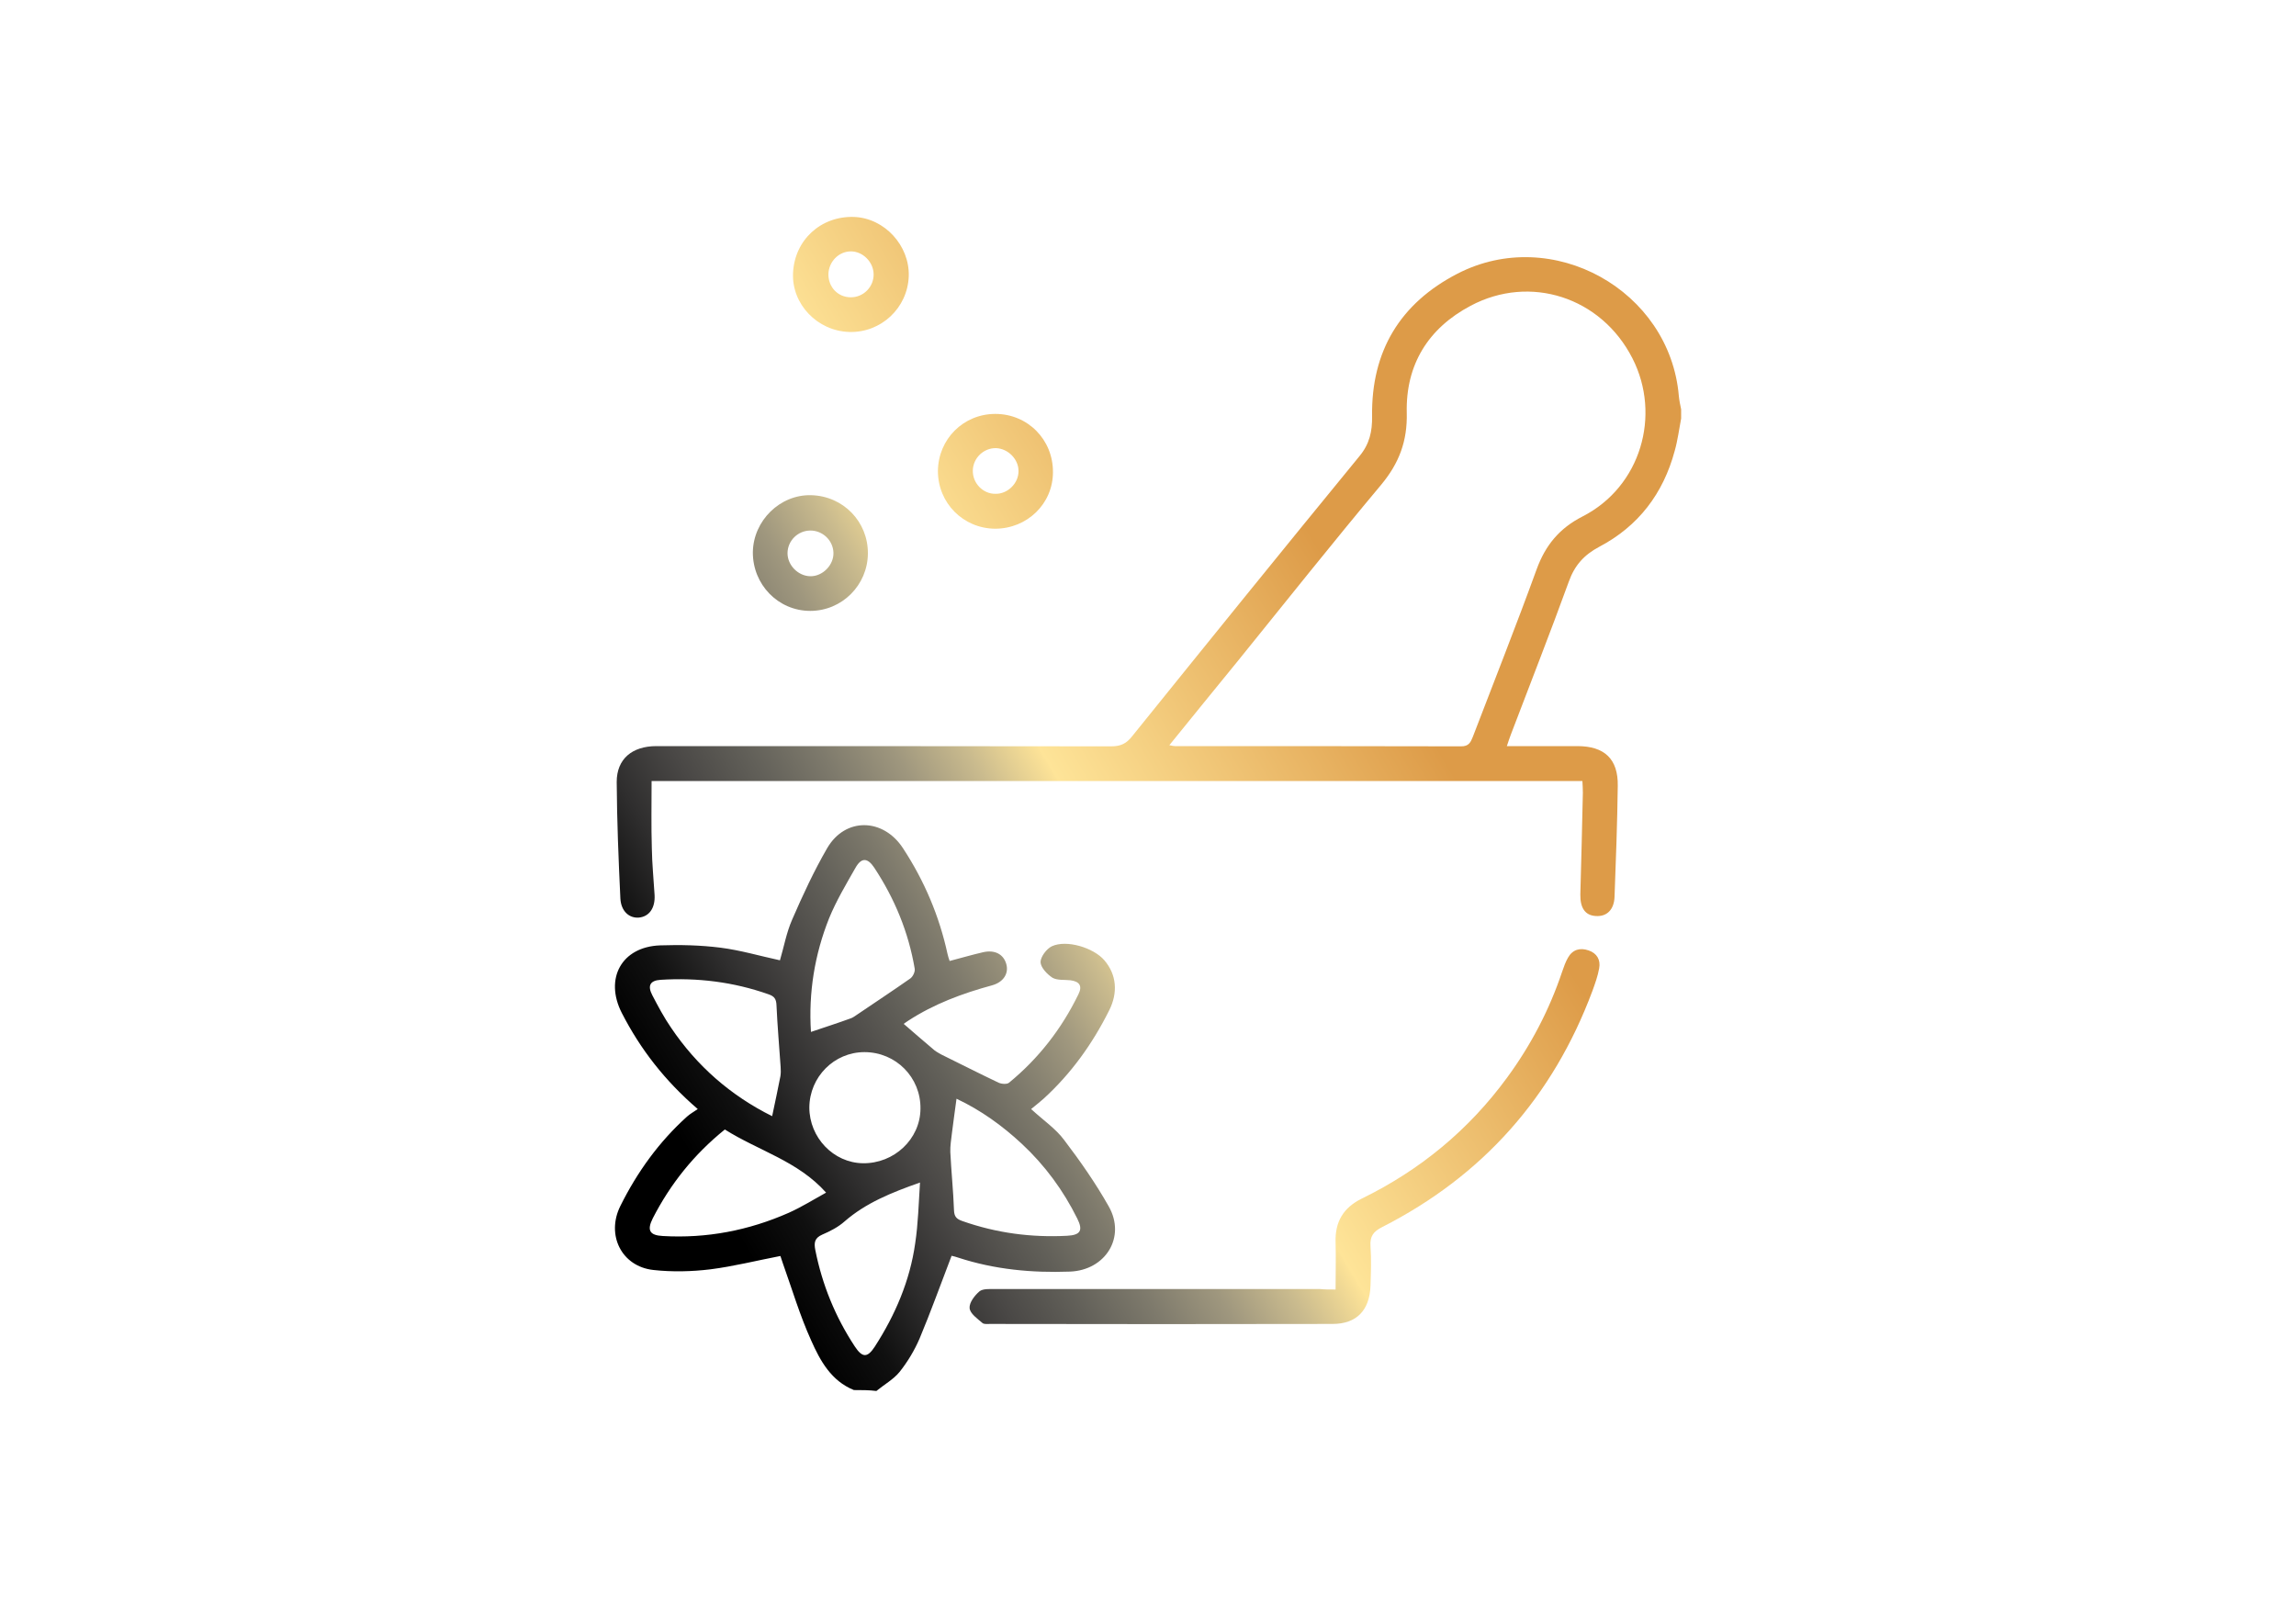 <svg xml:space="preserve" style="enable-background:new 0 0 1000 700;" viewBox="0 0 1000 700" y="0px" x="0px" xmlns:xlink="http://www.w3.org/1999/xlink" xmlns="http://www.w3.org/2000/svg" id="Layer_1" version="1.1">
<style type="text/css">
	.st0{fill:url(#SVGID_1_);}
	.st1{fill:url(#SVGID_2_);}
	.st2{fill:url(#SVGID_3_);}
	.st3{fill:url(#SVGID_4_);}
	.st4{fill:url(#SVGID_5_);}
	.st5{fill:url(#SVGID_6_);}
	.st6{fill:url(#SVGID_7_);}
	.st7{fill:url(#SVGID_8_);}
	.st8{fill:url(#SVGID_9_);}
	.st9{fill:url(#SVGID_10_);}
	.st10{fill:url(#SVGID_11_);}
	.st11{fill:url(#SVGID_12_);}
	.st12{fill:url(#SVGID_13_);}
	.st13{fill:url(#SVGID_14_);}
	.st14{fill:url(#SVGID_15_);}
	.st15{fill:url(#SVGID_16_);}
	.st16{fill:url(#SVGID_17_);}
	.st17{fill:url(#SVGID_18_);}
	.st18{fill:url(#SVGID_19_);}
	.st19{fill:url(#SVGID_20_);}
	.st20{fill:url(#SVGID_21_);}
	.st21{fill:url(#SVGID_22_);}
	.st22{fill:url(#SVGID_23_);}
	.st23{fill:url(#SVGID_24_);}
	.st24{fill:url(#SVGID_25_);}
	.st25{fill:url(#SVGID_26_);}
	.st26{fill:url(#SVGID_27_);}
	.st27{fill:url(#SVGID_28_);}
	.st28{fill:url(#SVGID_29_);}
	.st29{fill:url(#SVGID_30_);}
	.st30{fill:url(#SVGID_31_);}
	.st31{fill:url(#SVGID_32_);}
	.st32{fill:url(#SVGID_33_);}
	.st33{fill:url(#SVGID_34_);}
	.st34{fill:url(#SVGID_35_);}
	.st35{fill:url(#SVGID_36_);}
	.st36{fill:url(#SVGID_37_);}
	.st37{fill:url(#SVGID_38_);}
	.st38{fill:url(#SVGID_39_);}
	.st39{fill:url(#SVGID_40_);}
	.st40{fill:url(#SVGID_41_);}
	.st41{fill:url(#SVGID_42_);}
	.st42{fill:url(#SVGID_43_);}
	.st43{fill:url(#SVGID_44_);}
	.st44{fill:url(#SVGID_45_);}
	.st45{fill:url(#SVGID_46_);}
	.st46{fill:url(#SVGID_47_);}
	.st47{fill:url(#SVGID_48_);}
	.st48{fill:url(#SVGID_49_);}
	.st49{fill:url(#SVGID_50_);}
	.st50{fill:url(#SVGID_51_);}
	.st51{fill:url(#SVGID_52_);}
	.st52{fill:url(#SVGID_53_);}
	.st53{fill:url(#SVGID_54_);}
	.st54{fill:url(#SVGID_55_);}
	.st55{fill:url(#SVGID_56_);}
	.st56{fill:url(#SVGID_57_);}
	.st57{fill:url(#SVGID_58_);}
	.st58{fill:url(#SVGID_59_);}
	.st59{fill:url(#SVGID_60_);}
	.st60{fill:url(#SVGID_61_);}
	.st61{fill:url(#SVGID_62_);}
	.st62{fill:url(#SVGID_63_);}
	.st63{fill:url(#SVGID_64_);}
	.st64{fill:url(#SVGID_65_);}
	.st65{fill:url(#SVGID_66_);}
	.st66{fill:url(#SVGID_67_);}
	.st67{fill:url(#SVGID_68_);}
	.st68{fill:url(#SVGID_69_);}
	.st69{fill:url(#SVGID_70_);}
	.st70{fill:url(#SVGID_71_);}
	.st71{fill:url(#SVGID_72_);}
	.st72{fill:url(#SVGID_73_);}
	.st73{fill:url(#SVGID_74_);}
	.st74{fill:url(#SVGID_75_);}
	.st75{fill:url(#SVGID_76_);}
	.st76{fill:url(#SVGID_77_);}
	.st77{fill:url(#SVGID_78_);}
	.st78{fill:url(#SVGID_79_);}
	.st79{fill:url(#SVGID_80_);}
	.st80{fill:url(#SVGID_81_);}
	.st81{fill:url(#SVGID_82_);}
	.st82{fill:url(#SVGID_83_);}
	.st83{fill:url(#SVGID_84_);}
	.st84{fill:url(#SVGID_85_);}
	.st85{fill:url(#SVGID_86_);}
	.st86{fill:url(#SVGID_87_);}
	.st87{fill:url(#SVGID_88_);}
	.st88{fill:url(#SVGID_89_);}
	.st89{fill:url(#SVGID_90_);}
	.st90{fill:url(#SVGID_91_);}
	.st91{fill:url(#SVGID_92_);}
	.st92{fill:url(#SVGID_93_);}
	.st93{fill:url(#SVGID_94_);}
	.st94{fill:url(#SVGID_95_);}
	.st95{fill:url(#SVGID_96_);}
	.st96{fill:url(#SVGID_97_);}
	.st97{fill:url(#SVGID_98_);}
	.st98{fill:url(#SVGID_99_);}
	.st99{fill:url(#SVGID_100_);}
	.st100{fill:url(#SVGID_101_);}
	.st101{fill:url(#SVGID_102_);}
	.st102{fill:url(#SVGID_103_);}
	.st103{fill:url(#SVGID_104_);}
	.st104{fill:url(#SVGID_105_);}
	.st105{fill:url(#SVGID_106_);}
	.st106{fill:url(#SVGID_107_);}
	.st107{fill:url(#SVGID_108_);}
	.st108{fill:url(#SVGID_109_);}
	.st109{fill:url(#SVGID_110_);}
	.st110{fill:url(#SVGID_111_);}
	.st111{fill:url(#SVGID_112_);}
	.st112{fill:url(#SVGID_113_);}
	.st113{fill:url(#SVGID_114_);}
	.st114{fill:url(#SVGID_115_);}
	.st115{fill:url(#SVGID_116_);}
	.st116{fill:url(#SVGID_117_);}
	.st117{fill:url(#SVGID_118_);}
	.st118{fill:url(#SVGID_119_);}
	.st119{fill:url(#SVGID_120_);}
	.st120{fill:url(#SVGID_121_);}
	.st121{fill:url(#SVGID_122_);}
	.st122{fill:url(#SVGID_123_);}
	.st123{fill:url(#SVGID_124_);}
	.st124{fill:url(#SVGID_125_);}
	.st125{fill:url(#SVGID_126_);}
	.st126{fill:url(#SVGID_127_);}
	.st127{fill:url(#SVGID_128_);}
	.st128{fill:url(#SVGID_129_);}
	.st129{fill:url(#SVGID_130_);}
	.st130{fill:url(#SVGID_131_);}
	.st131{fill:#999999;}
	.st132{fill:#FFFFFF;}
	.st133{fill:#FEFEFE;}
	.st134{fill:url(#SVGID_132_);}
	.st135{fill:url(#SVGID_133_);}
	.st136{fill:url(#SVGID_134_);}
	.st137{fill:url(#SVGID_135_);}
	.st138{fill:url(#SVGID_136_);}
	.st139{fill:url(#SVGID_137_);}
	.st140{fill:url(#SVGID_138_);}
	.st141{fill:url(#SVGID_139_);}
	.st142{fill:url(#SVGID_140_);}
	.st143{fill:url(#SVGID_141_);}
	.st144{fill:url(#SVGID_142_);}
	.st145{fill:url(#SVGID_143_);}
</style>
<g>
	<linearGradient y2="331.634" x2="629.977" y1="521.374" x1="311.484" gradientUnits="userSpaceOnUse" id="SVGID_1_">
		<stop style="stop-color:#000000" offset="0"></stop>
		<stop style="stop-color:#101010" offset="7.656360e-02"></stop>
		<stop style="stop-color:#2F2E2E" offset="0.152"></stop>
		<stop style="stop-color:#4A4846" offset="0.226"></stop>
		<stop style="stop-color:#626059" offset="0.301"></stop>
		<stop style="stop-color:#7E7A6C" offset="0.375"></stop>
		<stop style="stop-color:#9F977E" offset="0.449"></stop>
		<stop style="stop-color:#CABB8E" offset="0.523"></stop>
		<stop style="stop-color:#FCE297" offset="0.595"></stop>
		<stop style="stop-color:#FEE498" offset="0.597"></stop>
		<stop style="stop-color:#DD9B48" offset="1"></stop>
	</linearGradient>
	<path d="M371.9,605.5c-9.9-4-14.7-12.8-18.6-21.6c-4.9-10.8-8.3-22.3-12.3-33.5c-0.4-1.2-0.8-2.5-1.1-3.3
		c-10.4,2-20.3,4.5-30.4,5.8c-8.2,1-16.7,1.2-24.9,0.3c-13.9-1.5-20.7-15.3-14.4-27.9c7.3-14.7,16.8-27.9,29-38.9
		c1.3-1.2,3-2.1,4.7-3.3c-14.4-12.4-25-26.1-33.1-41.9c-7.6-14.9-0.1-28.8,16.7-29.4c8.8-0.3,17.6-0.1,26.3,1
		c8.7,1.1,17.1,3.6,25.9,5.5c1.7-5.7,2.8-12,5.3-17.7c4.6-10.6,9.5-21.2,15.3-31.2c7.9-13.5,24.4-13.1,33,0.1
		c9.3,14.2,15.8,29.5,19.4,46.1c0.2,0.9,0.5,1.8,0.9,3c5-1.3,9.7-2.7,14.5-3.8c5.1-1.2,9,0.8,10.2,5.2c1.1,4-1.2,7.8-6.2,9.2
		c-12.9,3.5-25.3,8.1-36.5,15.4c-0.8,0.5-1.6,1.1-2,1.4c4.5,3.9,8.9,7.7,13.4,11.5c0.9,0.7,1.9,1.2,2.9,1.8
		c8.3,4.1,16.6,8.3,25,12.3c1.3,0.6,3.7,0.8,4.6,0c12.9-10.6,22.9-23.5,30.2-38.5c1.8-3.6,0.5-5.6-3.5-6.1c-2.6-0.3-5.7,0.1-7.8-1.1
		c-2.3-1.5-5.1-4.4-5.2-6.8c0-2.3,2.6-5.8,4.9-6.9c6.4-3,18.2,0.6,22.9,6.1c5.3,6.2,6,14,2.1,21.8c-7.3,14.6-16.6,27.6-28.7,38.6
		c-1.3,1.2-2.8,2.3-5.3,4.4c5.3,4.9,10.7,8.5,14.4,13.5c7,9.2,13.7,18.8,19.4,28.9c7.6,13.4-1.4,27.8-16.9,28.4
		c-16.6,0.6-32.8-0.9-48.7-6.1c-0.9-0.3-1.9-0.6-2.9-0.8c-0.3-0.1-0.6,0.2,0.1-0.1c-4.8,12.5-9.1,24.5-14,36.2
		c-2.2,5.1-5.2,10.1-8.7,14.5c-2.7,3.3-6.7,5.5-10.1,8.3C378.6,605.5,375.3,605.5,371.9,605.5z M353.2,449.5
		c6.2-2.1,11.8-3.9,17.3-5.9c0.9-0.3,1.7-0.9,2.6-1.5c7.8-5.3,15.7-10.5,23.4-15.9c1.1-0.8,2.1-2.9,1.9-4.2
		c-2.7-15.9-8.7-30.5-17.6-44c-2.9-4.4-5.6-4.6-8.2,0c-4.1,7.2-8.4,14.4-11.5,22C354.8,415.8,352.1,432.4,353.2,449.5z M315.7,492
		c-13.5,10.9-23.7,23.7-31.4,38.7c-2.6,5.2-1.4,7.4,4.4,7.7c19.1,1.1,37.3-2.4,54.8-10.1c5.8-2.6,11.2-6,16.3-8.8
		C347.5,505.7,330.4,501.3,315.7,492z M416.6,478.6c-0.7,5.3-1.4,10.1-2,15c-0.3,2.7-0.8,5.5-0.7,8.2c0.4,8.4,1.3,16.9,1.6,25.3
		c0.1,2.9,1.1,3.9,3.7,4.8c14.8,5.2,29.9,7.2,45.5,6.4c5.9-0.3,7.1-2.3,4.5-7.5c-6.1-12.3-14.1-23.2-24.2-32.6
		C436.5,490.3,427.2,483.6,416.6,478.6z M336.3,486.2c1.3-6.1,2.5-11.8,3.6-17.4c0.2-1.3,0.2-2.6,0.1-4c-0.6-8.9-1.4-17.8-1.8-26.8
		c-0.1-2.7-0.8-4-3.5-4.9c-15.3-5.4-31-7.3-47-6.3c-4.5,0.3-5.8,2.5-3.6,6.7c2.5,4.8,5.1,9.7,8.2,14.2
		C303.5,464.3,318.2,477.2,336.3,486.2z M400.7,515.1c-12.5,4.4-23.6,8.9-32.8,16.9c-2.8,2.5-6.3,4.3-9.8,5.8
		c-3.4,1.5-3.6,3.6-3,6.7c3,15.1,8.7,29.1,17.2,42c3.3,5,5.5,5,8.7,0.1c8.9-13.8,15.3-28.7,17.6-45
		C399.9,533,400.1,524.2,400.7,515.1z M400.9,483c0.2-13.7-10.7-24.7-24.4-24.7c-13.2,0-23.9,10.8-24,24.1
		c0,13.1,10.5,24.1,23.3,24.3C389.4,506.9,400.8,496.2,400.9,483z" class="st0"></path>
	<linearGradient y2="291.937" x2="606.328" y1="481.677" x1="287.835" gradientUnits="userSpaceOnUse" id="SVGID_2_">
		<stop style="stop-color:#000000" offset="0"></stop>
		<stop style="stop-color:#101010" offset="7.656360e-02"></stop>
		<stop style="stop-color:#2F2E2E" offset="0.152"></stop>
		<stop style="stop-color:#4A4846" offset="0.226"></stop>
		<stop style="stop-color:#626059" offset="0.301"></stop>
		<stop style="stop-color:#7E7A6C" offset="0.375"></stop>
		<stop style="stop-color:#9F977E" offset="0.449"></stop>
		<stop style="stop-color:#CABB8E" offset="0.523"></stop>
		<stop style="stop-color:#FCE297" offset="0.595"></stop>
		<stop style="stop-color:#FEE498" offset="0.597"></stop>
		<stop style="stop-color:#DD9B48" offset="1"></stop>
	</linearGradient>
	<path d="M732.2,182.3c-0.9,4.7-1.5,9.5-2.8,14.1c-5,18.6-15.8,32.8-32.9,41.8c-6.6,3.5-10.7,8.1-13.2,15.1
		c-8.1,22.3-16.8,44.4-25.2,66.5c-0.6,1.5-1.1,3.1-1.8,5.2c10.6,0,20.6,0,30.7,0c11.8,0,17.8,5.6,17.6,17.3
		c-0.2,16.1-0.8,32.2-1.4,48.3c-0.2,5.8-3.5,8.8-8.3,8.4c-4.5-0.3-6.7-3.5-6.6-9.4c0.4-14.8,0.8-29.6,1.1-44.3
		c0-1.6-0.1-3.2-0.2-5.1c-135.1,0-269.9,0-405.4,0c0,9.9-0.2,19.6,0.1,29.3c0.1,6.8,0.8,13.6,1.2,20.4c0.3,5.7-2.4,9.4-6.9,9.8
		c-4.2,0.3-7.7-2.8-8-8.3c-0.8-16.9-1.5-33.9-1.6-50.8c0-10,6.7-15.6,17.3-15.6c66,0,132,0,198.1,0.1c4.1,0,6.6-1.2,9.1-4.4
		c32.9-40.8,65.8-81.5,99-122c4.4-5.3,5.6-10.8,5.5-17.4c-0.4-28.3,12.2-49.2,37.2-62.1c41.3-21.3,92.5,7.2,96.4,53.3
		c0.2,2,0.6,3.9,1,5.8C732.2,179.6,732.2,181,732.2,182.3z M509.3,324.6c1.4,0.3,1.9,0.4,2.4,0.4c41.6,0,83.1,0,124.7,0.1
		c3.3,0,4.1-1.7,5.1-4.2c9.3-24.3,18.9-48.5,27.8-73c3.8-10.4,9.9-17.8,19.9-22.9c25.5-13,34.4-44.2,21.8-68.9
		c-13.6-26.7-44.6-36.7-70.5-22.9c-18.5,9.8-28.3,25.7-27.8,46.6c0.3,12.3-3.3,21.9-11.1,31.3c-21.1,25.2-41.6,51-62.3,76.6
		C529.4,299.8,519.6,311.9,509.3,324.6z" class="st1"></path>
	<linearGradient y2="452.995" x2="702.278" y1="642.736" x1="383.784" gradientUnits="userSpaceOnUse" id="SVGID_3_">
		<stop style="stop-color:#000000" offset="0"></stop>
		<stop style="stop-color:#101010" offset="7.656360e-02"></stop>
		<stop style="stop-color:#2F2E2E" offset="0.152"></stop>
		<stop style="stop-color:#4A4846" offset="0.226"></stop>
		<stop style="stop-color:#626059" offset="0.301"></stop>
		<stop style="stop-color:#7E7A6C" offset="0.375"></stop>
		<stop style="stop-color:#9F977E" offset="0.449"></stop>
		<stop style="stop-color:#CABB8E" offset="0.523"></stop>
		<stop style="stop-color:#FCE297" offset="0.595"></stop>
		<stop style="stop-color:#FEE498" offset="0.597"></stop>
		<stop style="stop-color:#DD9B48" offset="1"></stop>
	</linearGradient>
	<path d="M581.7,561.7c0-7.3,0.2-13.9,0-20.5c-0.3-8.9,3.3-15.1,11.4-19.1c25.4-12.4,46.6-29.9,63.3-52.7
		c10.4-14.2,18.4-29.5,24-46.2c0.7-2,1.4-4.1,2.5-6c2-3.6,5.3-4.5,9-3.2c3.6,1.2,5.3,4.1,4.6,7.8c-0.6,3.4-1.8,6.7-3,10
		c-17.2,46-47.7,80.4-91.5,102.7c-3.8,1.9-5.4,4-5.1,8.3c0.4,5.8,0.2,11.6,0,17.4c-0.4,10.6-6.1,16.5-16.5,16.5
		c-49.7,0.1-99.4,0.1-149.1,0c-1.2,0-2.7,0.2-3.4-0.4c-2.2-1.9-5.4-4.1-5.6-6.5c-0.2-2.4,2.2-5.5,4.3-7.3c1.5-1.2,4.4-1,6.7-1
		c47.2,0,94.4,0,141.6,0C577,561.7,578.9,561.7,581.7,561.7z" class="st2"></path>
	<linearGradient y2="142.869" x2="517.522" y1="332.61" x1="199.028" gradientUnits="userSpaceOnUse" id="SVGID_4_">
		<stop style="stop-color:#000000" offset="0"></stop>
		<stop style="stop-color:#101010" offset="7.656360e-02"></stop>
		<stop style="stop-color:#2F2E2E" offset="0.152"></stop>
		<stop style="stop-color:#4A4846" offset="0.226"></stop>
		<stop style="stop-color:#626059" offset="0.301"></stop>
		<stop style="stop-color:#7E7A6C" offset="0.375"></stop>
		<stop style="stop-color:#9F977E" offset="0.449"></stop>
		<stop style="stop-color:#CABB8E" offset="0.523"></stop>
		<stop style="stop-color:#FCE297" offset="0.595"></stop>
		<stop style="stop-color:#FEE498" offset="0.597"></stop>
		<stop style="stop-color:#DD9B48" offset="1"></stop>
	</linearGradient>
	<path d="M378,241.1c-0.1,13.8-11.3,25-25.1,25c-14,0-25.1-11.5-25-25.6c0.2-13.7,11.8-25.1,25.3-24.8
		C367.2,216,378.1,227.2,378,241.1z M352.8,231.1c-5.4,0.1-9.8,4.5-9.8,9.9c0,5.2,4.6,9.9,9.9,10c5.4,0.1,10.3-4.9,10.1-10.3
		C362.8,235.3,358.2,231,352.8,231.1z" class="st3"></path>
	<linearGradient y2="61.09" x2="468.802" y1="250.83" x1="150.309" gradientUnits="userSpaceOnUse" id="SVGID_5_">
		<stop style="stop-color:#000000" offset="0"></stop>
		<stop style="stop-color:#101010" offset="7.656360e-02"></stop>
		<stop style="stop-color:#2F2E2E" offset="0.152"></stop>
		<stop style="stop-color:#4A4846" offset="0.226"></stop>
		<stop style="stop-color:#626059" offset="0.301"></stop>
		<stop style="stop-color:#7E7A6C" offset="0.375"></stop>
		<stop style="stop-color:#9F977E" offset="0.449"></stop>
		<stop style="stop-color:#CABB8E" offset="0.523"></stop>
		<stop style="stop-color:#FCE297" offset="0.595"></stop>
		<stop style="stop-color:#FEE498" offset="0.597"></stop>
		<stop style="stop-color:#DD9B48" offset="1"></stop>
	</linearGradient>
	<path d="M369.9,144.6c-13.9-0.4-25.1-12.1-24.5-25.6c0.6-14.4,12.1-25,26.6-24.5c13.2,0.5,24.2,12.4,23.8,25.8
		C395.3,134.2,383.7,145,369.9,144.6z M370.6,109.5c-5.3,0-9.7,4.5-9.8,10c0,5.6,4.1,9.9,9.6,10c5.6,0.1,10.2-4.5,10.1-10.1
		C380.4,114.1,375.8,109.5,370.6,109.5z" class="st4"></path>
	<linearGradient y2="152.004" x2="522.964" y1="341.745" x1="204.47" gradientUnits="userSpaceOnUse" id="SVGID_6_">
		<stop style="stop-color:#000000" offset="0"></stop>
		<stop style="stop-color:#101010" offset="7.656360e-02"></stop>
		<stop style="stop-color:#2F2E2E" offset="0.152"></stop>
		<stop style="stop-color:#4A4846" offset="0.226"></stop>
		<stop style="stop-color:#626059" offset="0.301"></stop>
		<stop style="stop-color:#7E7A6C" offset="0.375"></stop>
		<stop style="stop-color:#9F977E" offset="0.449"></stop>
		<stop style="stop-color:#CABB8E" offset="0.523"></stop>
		<stop style="stop-color:#FCE297" offset="0.595"></stop>
		<stop style="stop-color:#FEE498" offset="0.597"></stop>
		<stop style="stop-color:#DD9B48" offset="1"></stop>
	</linearGradient>
	<path d="M433.4,230.3c-13.9-0.1-24.9-11.2-24.9-25.1c0.1-13.9,11.1-24.9,25-24.9c14.1,0,25.2,11.2,25.1,25.4
		C458.6,219.4,447.4,230.3,433.4,230.3z M443.6,205.3c0.1-5.2-4.5-9.9-9.8-10.1c-5.3-0.1-9.9,4.2-10.1,9.6
		c-0.2,5.6,4.4,10.4,9.9,10.3C438.9,215.2,443.6,210.5,443.6,205.3z" class="st5"></path>
</g>
</svg>
